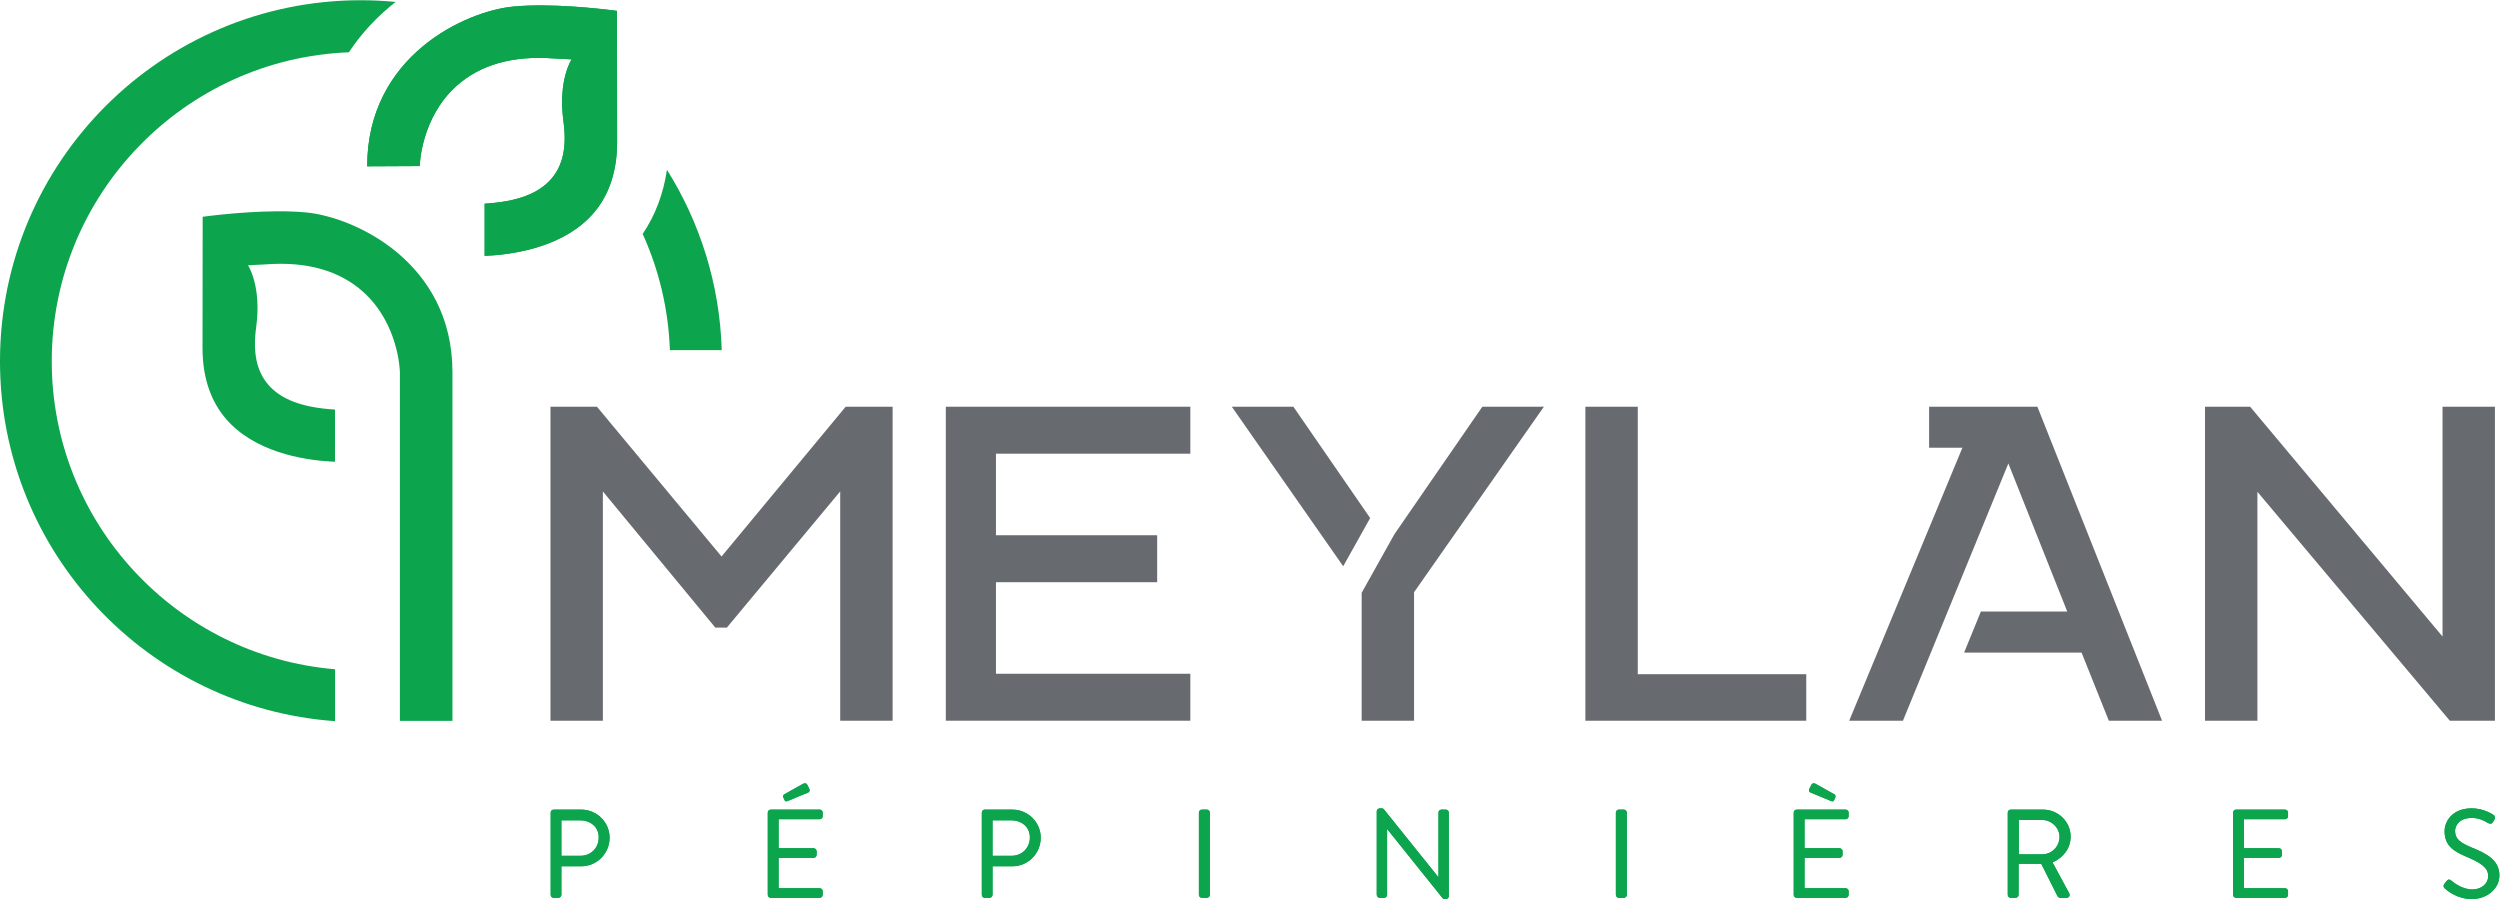 <?xml version="1.0" encoding="UTF-8" standalone="no"?>
<svg
   xmlns:dc="http://purl.org/dc/elements/1.1/"
   xmlns:cc="http://creativecommons.org/ns#"
   xmlns:rdf="http://www.w3.org/1999/02/22-rdf-syntax-ns#"
   xmlns:svg="http://www.w3.org/2000/svg"
   xmlns="http://www.w3.org/2000/svg"
   xmlns:sodipodi="http://sodipodi.sourceforge.net/DTD/sodipodi-0.dtd"
   xmlns:inkscape="http://www.inkscape.org/namespaces/inkscape"
   version="1.1"
   id="svg2"
   xml:space="preserve"
   width="492.613"
   height="177.16"
   viewBox="0 0 492.613 177.16"
   sodipodi:docname="Logo MEYLAN 2020_pantone.eps"><defs
     id="defs6" /><sodipodi:namedview
     pagecolor="#ffffff"
     bordercolor="#666666"
     borderopacity="1"
     objecttolerance="10"
     gridtolerance="10"
     guidetolerance="10"
     inkscape:pageopacity="0"
     inkscape:pageshadow="2"
     inkscape:window-width="640"
     inkscape:window-height="480"
     id="namedview4" /><g
     id="g10"
     inkscape:groupmode="layer"
     inkscape:label="ink_ext_XXXXXX"
     transform="matrix(1.333,0,0,-1.333,0,177.16)"><g
       id="g12"
       transform="scale(0.1)"><path
         d="M 1398.12,727.809 V 263.672 h 361.44 v 69.402 h -287.33 v 135.34 h 238.32 v 69.414 h -238.32 v 120.57 h 287.33 v 69.411 h -361.44"
         style="fill:#676a6f;fill-opacity:1;fill-rule:nonzero;stroke:none"
         id="path14" /><path
         d="m 2420.98,332.398 v 395.411 h -77.47 V 263.672 h 326.52 v 68.726 h -249.05"
         style="fill:#676a6f;fill-opacity:1;fill-rule:nonzero;stroke:none"
         id="path16" /><path
         d="M 3610.57,727.809 V 388.113 l -284.4,339.696 h -66.7 V 263.672 h 77.46 v 338.375 l 284.41,-338.375 h 66.69 v 464.137 h -77.46"
         style="fill:#676a6f;fill-opacity:1;fill-rule:nonzero;stroke:none"
         id="path18" /><path
         d="m 3011.7,727.809 -160.08,-0.02 v -60.578 h 49.24 L 2733.51,263.672 h 79.45 l 155.81,380.281 87.05,-218.906 h -127.68 l -24.78,-60.684 H 3077 l 40.28,-100.691 h 78.71 L 3011.7,727.809"
         style="fill:#676a6f;fill-opacity:1;fill-rule:nonzero;stroke:none"
         id="path20" /><path
         d="m 1911.89,727.82 h -91.03 l 164.67,-235.84 39.86,71.25 -113.5,164.59"
         style="fill:#676a6f;fill-opacity:1;fill-rule:nonzero;stroke:none"
         id="path22" /><path
         d="M 2191.19,727.82 2061.37,539.578 2012.81,452.75 V 263.68 h 77.46 v 189.91 l 191.93,274.254 -91.01,-0.024"
         style="fill:#676a6f;fill-opacity:1;fill-rule:nonzero;stroke:none"
         id="path24" /><path
         d="M 1250.07,727.809 1066.58,506.422 882.426,727.809 H 813.699 V 263.672 h 77.473 V 602.574 L 1057.4,401.285 h 17.02 L 1242,602.645 v -335.157 -3.816 h 3.82 73.65 v 464.137 h -69.4"
         style="fill:#676a6f;fill-opacity:1;fill-rule:nonzero;stroke:none"
         id="path26" /><path
         d="m 620.469,1083.57 c 0.062,2.88 2.199,71.18 53.875,118.01 35.152,31.84 83.875,45.69 144.918,41.01 l 25.738,-1.3 c 0,0 -20.441,-30.34 -12.066,-91.74 4.972,-36.47 -0.266,-63.95 -17.399,-84.21 -18.914,-22.39 -50.644,-34.41 -99.144,-37.38 v -77.147 c 36.789,1.472 108.101,10.457 153.519,55.237 28.078,27.69 42.313,65.66 42.313,112.87 0,30.38 -0.157,152.05 -0.211,194.08 -29.18,3.79 -98.305,11.38 -152.375,6.45 -70.754,-6.43 -216.864,-72.64 -216.864,-236.26 l 77.696,0.38"
         style="fill:#0ca44c;fill-opacity:1;fill-rule:nonzero;stroke:none"
         id="path28" /><path
         d="m 620.469,1083.57 c 0.062,2.88 2.199,71.18 53.875,118.01 35.152,31.84 83.875,45.69 144.918,41.01 l 25.738,-1.3 c 0,0 -20.441,-30.34 -12.066,-91.74 4.972,-36.47 -0.266,-63.95 -17.399,-84.21 -18.914,-22.39 -50.644,-34.41 -99.144,-37.38 v -77.147 c 36.789,1.472 108.101,10.457 153.519,55.237 28.078,27.69 42.313,65.66 42.313,112.87 0,30.38 -0.157,152.05 -0.211,194.08 -29.18,3.79 -98.305,11.38 -152.375,6.45 -70.754,-6.43 -216.864,-72.64 -216.864,-236.26 l 77.696,0.38"
         style="fill:#0ca44c;fill-opacity:1;fill-rule:nonzero;stroke:none"
         id="path30" /><path
         d="m 495.211,723.582 c -48.5,2.957 -80.231,14.981 -99.148,37.367 -17.129,20.27 -22.372,47.75 -17.395,84.215 8.375,61.395 -12.066,91.738 -12.066,91.738 l 25.738,1.297 c 61.039,4.688 109.765,-9.164 144.918,-41.004 51.676,-46.828 53.805,-115.132 53.875,-118.015 l 0.004,-515.719 h 77.691 v 515.344 c 0,163.625 -146.113,229.825 -216.863,236.255 -54.07,4.94 -123.195,-2.66 -152.375,-6.45 -0.055,-42.024 -0.211,-163.696 -0.211,-194.079 0,-47.207 14.234,-85.179 42.305,-112.859 45.425,-44.789 116.738,-53.766 153.527,-55.25 v 77.16"
         style="fill:#0ca44c;fill-opacity:1;fill-rule:nonzero;stroke:none"
         id="path32" /><path
         d="m 1066.89,811.504 c -2.96,97.769 -32.27,188.876 -80.995,266.596 -5.196,-35.43 -17.297,-67.41 -35.887,-94.87 23.914,-52.71 38.047,-110.71 40.234,-171.726 h 76.648"
         style="fill:#0ca44c;fill-opacity:1;fill-rule:nonzero;stroke:none"
         id="path34" /><path
         d="M 495.328,339.723 C 261.141,359.246 76.5,555.953 76.5,795.094 c 0,246.036 195.43,447.196 439.199,456.636 19.321,29.26 43.102,54.07 69.145,74.46 -16.875,1.6 -33.957,2.5 -51.25,2.5 C 238.895,1328.69 0,1089.79 0,795.094 0,513.277 218.516,282.648 495.328,263.012 v 76.711"
         style="fill:#0ca44c;fill-opacity:1;fill-rule:nonzero;stroke:none"
         id="path36" /><path
         d="m 885.059,91.109 c 0,-15.469 -11.582,-27.129 -26.946,-27.129 H 829.871 V 116.41 h 28.242 c 13.391,0 26.946,-8.691 26.946,-25.301 z m -26.036,41.172 h -40.578 c -2.449,0 -4.441,-1.992 -4.441,-4.441 V 6.289 c 0,-2.457 1.992,-4.449 4.441,-4.449 h 6.985 c 2.363,0 4.441,2.07 4.441,4.449 V 48.48 h 29.348 c 23.105,0 41.902,18.961 41.902,42.27 0,22.898 -18.887,41.531 -42.098,41.531"
         style="fill:#0ca44c;fill-opacity:1;fill-rule:nonzero;stroke:none"
         id="path38" /><path
         d="m 1211.71,132.281 h -72.35 c -2.45,0 -4.45,-1.992 -4.45,-4.441 V 6.289 c 0,-2.457 2,-4.449 4.45,-4.449 h 72.35 c 2.45,0 4.44,1.992 4.44,4.449 v 5.32 c 0,2.449 -1.99,4.449 -4.44,4.449 h -60.74 v 44.902 h 51.74 c 2.46,0 4.45,2 4.45,4.449 v 5.328 c 0,2.363 -2.08,4.441 -4.45,4.441 h -51.74 v 42.879 h 60.74 c 2.45,0 4.44,2.011 4.44,4.461 v 5.32 c 0,2.449 -1.99,4.441 -4.44,4.441"
         style="fill:#0ca44c;fill-opacity:1;fill-rule:nonzero;stroke:none"
         id="path40" /><path
         d="m 1159.8,146.148 c 0.63,-1.25 1.45,-1.687 2.42,-1.687 0.9,0 1.93,0.391 3.03,0.859 l 29.53,12.282 c 0.84,0.32 1.5,0.968 1.83,1.828 0.41,1.031 0.32,2.289 -0.2,3.351 l -3.32,6.649 c -0.43,0.769 -1.17,1.3 -2.12,1.531 -1.48,0.371 -3.14,-0.051 -3.97,-0.602 l -27.5,-15.41 c -0.81,-0.398 -1.44,-1.129 -1.74,-2.019 -0.3,-0.891 -0.23,-1.86 0.21,-2.739 l 1.83,-4.043"
         style="fill:#0ca44c;fill-opacity:1;fill-rule:nonzero;stroke:none"
         id="path42" /><path
         d="m 1467.18,116.41 h 28.24 c 13.4,0 26.95,-8.691 26.95,-25.301 0,-15.469 -11.58,-27.129 -26.95,-27.129 h -28.24 z m 29.16,15.871 h -40.58 c -2.45,0 -4.45,-1.992 -4.45,-4.441 V 6.289 c 0,-2.457 2,-4.449 4.45,-4.449 h 6.97 c 2.37,0 4.45,2.07 4.45,4.449 V 48.48 h 29.34 c 23.1,0 41.9,18.961 41.9,42.27 0,22.898 -18.88,41.531 -42.08,41.531"
         style="fill:#0ca44c;fill-opacity:1;fill-rule:nonzero;stroke:none"
         id="path44" /><path
         d="m 1784.01,132.281 h -7.34 c -2.36,0 -4.44,-2.07 -4.44,-4.441 V 6.289 c 0,-2.379 2.08,-4.449 4.44,-4.449 h 7.34 c 2.37,0 4.45,2.07 4.45,4.449 V 127.84 c 0,2.371 -2.08,4.441 -4.45,4.441"
         style="fill:#0ca44c;fill-opacity:1;fill-rule:nonzero;stroke:none"
         id="path46" /><path
         d="m 2137.23,132.281 h -6.42 c -2.46,0 -4.45,-1.992 -4.45,-4.441 V 32.23 l -80.32,99.999 c -0.88,1.301 -2.03,1.891 -3.74,1.891 h -2.74 c -2.42,0 -4.46,-1.961 -4.46,-4.262 V 6.289 c 0,-2.379 2.08,-4.449 4.46,-4.449 h 6.42 c 2.44,0 4.43,1.992 4.43,4.449 V 103.691 L 2132.04,1.898 C 2132.91,0.578 2134.06,0 2135.76,0 h 1.47 c 2.41,0 4.44,1.949 4.44,4.262 V 127.84 c 0,2.371 -2.08,4.441 -4.44,4.441"
         style="fill:#0ca44c;fill-opacity:1;fill-rule:nonzero;stroke:none"
         id="path48" /><path
         d="m 2400.38,132.281 h -7.35 c -2.36,0 -4.44,-2.07 -4.44,-4.441 V 6.289 c 0,-2.379 2.08,-4.449 4.44,-4.449 h 7.35 c 2.37,0 4.45,2.07 4.45,4.449 V 127.84 c 0,2.371 -2.08,4.441 -4.45,4.441"
         style="fill:#0ca44c;fill-opacity:1;fill-rule:nonzero;stroke:none"
         id="path50" /><path
         d="m 2676.13,157.609 29.53,-12.277 c 1.09,-0.48 2.13,-0.863 3.04,-0.863 0.96,0 1.8,0.441 2.44,1.711 l 1.8,3.992 c 0.45,0.879 0.53,1.859 0.23,2.75 -0.29,0.887 -0.93,1.629 -1.7,2.008 l -27.49,15.39 c -0.88,0.578 -2.58,1 -4.01,0.641 -0.96,-0.223 -1.7,-0.762 -2.15,-1.57 l -3.29,-6.602 c -0.54,-1.059 -0.63,-2.309 -0.23,-3.34 0.33,-0.867 0.99,-1.508 1.83,-1.84"
         style="fill:#0ca44c;fill-opacity:1;fill-rule:nonzero;stroke:none"
         id="path52" /><path
         d="m 2728.26,132.281 h -72.35 c -2.45,0 -4.44,-1.992 -4.44,-4.441 V 6.289 c 0,-2.457 1.99,-4.449 4.44,-4.449 h 72.35 c 2.45,0 4.44,1.992 4.44,4.449 v 5.32 c 0,2.449 -1.99,4.449 -4.44,4.449 h -60.75 v 44.902 h 51.75 c 2.45,0 4.45,2 4.45,4.449 v 5.328 c 0,2.363 -2.08,4.441 -4.45,4.441 h -51.75 v 42.879 h 60.75 c 2.45,0 4.44,2.011 4.44,4.461 v 5.32 c 0,2.449 -1.99,4.441 -4.44,4.441"
         style="fill:#0ca44c;fill-opacity:1;fill-rule:nonzero;stroke:none"
         id="path54" /><path
         d="m 3044.43,92.039 c 0,-14.258 -11.44,-25.848 -25.49,-25.848 h -34.67 v 50.77 h 34.67 c 13.57,0 25.49,-11.641 25.49,-24.922 z m 16.41,0.18 c 0,22.09 -18.38,40.062 -40.98,40.062 h -47.56 c -2.45,0 -4.44,-1.992 -4.44,-4.441 V 6.289 c 0,-2.457 1.99,-4.449 4.44,-4.449 h 7.17 c 2.36,0 4.44,2.07 4.44,4.449 V 52.148 h 33.53 l 23.6,-47.027 c 1.01,-2.02 2.18,-3.281 4.89,-3.281 h 8.82 c 1.72,0 3.15,0.762 3.96,2.09 0.81,1.371 0.81,3.152 0,4.652 l -24.64,45.699 c 16.54,7.051 26.77,21.508 26.77,37.938"
         style="fill:#0ca44c;fill-opacity:1;fill-rule:nonzero;stroke:none"
         id="path56" /><path
         d="m 3377.76,132.281 h -72.35 c -2.45,0 -4.44,-1.992 -4.44,-4.441 V 6.289 c 0,-2.457 1.99,-4.449 4.44,-4.449 h 72.35 c 2.45,0 4.44,1.992 4.44,4.449 v 5.32 c 0,2.449 -1.99,4.449 -4.44,4.449 h -60.73 v 44.902 h 51.73 c 2.46,0 4.45,2 4.45,4.449 v 5.328 c 0,2.363 -2.08,4.441 -4.45,4.441 h -51.73 v 42.879 h 60.73 c 2.45,0 4.44,2.011 4.44,4.461 v 5.32 c 0,2.449 -1.99,4.441 -4.44,4.441"
         style="fill:#0ca44c;fill-opacity:1;fill-rule:nonzero;stroke:none"
         id="path58" /><path
         d="m 3653.31,76.391 c -16.06,6.68 -24.2,12.27 -24.2,24.269 0,6.66 5.09,19.25 24.38,19.25 9.91,0 16.06,-2.539 23.95,-7.23 2.25,-1.27 5.53,-2.551 7.71,1.269 l 1.85,3.133 c 1.2,2.066 1.08,3.719 0.78,4.738 -0.44,1.469 -1.47,2.418 -2.17,2.77 -0.56,0.379 -13.85,9.531 -31.94,9.531 -29.4,0 -40.07,-20.121 -40.07,-33.641 0,-22.332 14.26,-30.191 32.9,-38.16 20.46,-8.719 31.55,-15.781 31.55,-28.121 0,-11.59 -9.94,-19.98 -23.64,-19.98 -14.49,0 -27.29,10.012 -30.97,13.172 -1.29,1.098 -2.46,1.578 -3.57,1.461 -1.54,-0.152 -2.68,-1.391 -3.67,-2.691 l -2.76,-3.488 v -0.012 c -3.02,-3.859 -0.4,-6.149 1.02,-7.371 l 0.18,-0.16 C 3617.38,12.602 3632.15,0 3654.03,0 c 22.4,0 40.62,15.59 40.62,34.75 0,22.93 -18.73,32.422 -41.34,41.641"
         style="fill:#0ca44c;fill-opacity:1;fill-rule:nonzero;stroke:none"
         id="path60" /><path
         d="m 885.059,91.109 c 0,-15.469 -11.582,-27.129 -26.946,-27.129 H 829.871 V 116.41 h 28.242 c 13.391,0 26.946,-8.691 26.946,-25.301 z m -26.036,41.172 h -40.578 c -2.449,0 -4.441,-1.992 -4.441,-4.441 V 6.289 c 0,-2.457 1.992,-4.449 4.441,-4.449 h 6.985 c 2.363,0 4.441,2.07 4.441,4.449 V 48.48 h 29.348 c 23.105,0 41.902,18.961 41.902,42.27 0,22.898 -18.887,41.531 -42.098,41.531"
         style="fill:#0ca44c;fill-opacity:1;fill-rule:nonzero;stroke:none"
         id="path62" /><path
         d="m 1211.71,132.281 h -72.35 c -2.45,0 -4.45,-1.992 -4.45,-4.441 V 6.289 c 0,-2.457 2,-4.449 4.45,-4.449 h 72.35 c 2.45,0 4.44,1.992 4.44,4.449 v 5.32 c 0,2.449 -1.99,4.449 -4.44,4.449 h -60.74 v 44.902 h 51.74 c 2.46,0 4.45,2 4.45,4.449 v 5.328 c 0,2.363 -2.08,4.441 -4.45,4.441 h -51.74 v 42.879 h 60.74 c 2.45,0 4.44,2.011 4.44,4.461 v 5.32 c 0,2.449 -1.99,4.441 -4.44,4.441"
         style="fill:#0ca44c;fill-opacity:1;fill-rule:nonzero;stroke:none"
         id="path64" /><path
         d="m 1159.8,146.148 c 0.63,-1.25 1.45,-1.687 2.42,-1.687 0.9,0 1.93,0.391 3.03,0.859 l 29.53,12.282 c 0.84,0.32 1.5,0.968 1.83,1.828 0.41,1.031 0.32,2.289 -0.2,3.351 l -3.32,6.649 c -0.43,0.769 -1.17,1.3 -2.12,1.531 -1.48,0.371 -3.14,-0.051 -3.97,-0.602 l -27.5,-15.41 c -0.81,-0.398 -1.44,-1.129 -1.74,-2.019 -0.3,-0.891 -0.23,-1.86 0.21,-2.739 l 1.83,-4.043"
         style="fill:#0ca44c;fill-opacity:1;fill-rule:nonzero;stroke:none"
         id="path66" /><path
         d="m 1467.18,116.41 h 28.24 c 13.4,0 26.95,-8.691 26.95,-25.301 0,-15.469 -11.58,-27.129 -26.95,-27.129 h -28.24 z m 29.16,15.871 h -40.58 c -2.45,0 -4.45,-1.992 -4.45,-4.441 V 6.289 c 0,-2.457 2,-4.449 4.45,-4.449 h 6.97 c 2.37,0 4.45,2.07 4.45,4.449 V 48.48 h 29.34 c 23.1,0 41.9,18.961 41.9,42.27 0,22.898 -18.88,41.531 -42.08,41.531"
         style="fill:#0ca44c;fill-opacity:1;fill-rule:nonzero;stroke:none"
         id="path68" /><path
         d="m 1784.01,132.281 h -7.34 c -2.36,0 -4.44,-2.07 -4.44,-4.441 V 6.289 c 0,-2.379 2.08,-4.449 4.44,-4.449 h 7.34 c 2.37,0 4.45,2.07 4.45,4.449 V 127.84 c 0,2.371 -2.08,4.441 -4.45,4.441"
         style="fill:#0ca44c;fill-opacity:1;fill-rule:nonzero;stroke:none"
         id="path70" /><path
         d="m 2137.23,132.281 h -6.42 c -2.46,0 -4.45,-1.992 -4.45,-4.441 V 32.23 l -80.32,99.999 c -0.88,1.301 -2.03,1.891 -3.74,1.891 h -2.74 c -2.42,0 -4.46,-1.961 -4.46,-4.262 V 6.289 c 0,-2.379 2.08,-4.449 4.46,-4.449 h 6.42 c 2.44,0 4.43,1.992 4.43,4.449 V 103.691 L 2132.04,1.898 C 2132.91,0.578 2134.06,0 2135.76,0 h 1.47 c 2.41,0 4.44,1.949 4.44,4.262 V 127.84 c 0,2.371 -2.08,4.441 -4.44,4.441"
         style="fill:#0ca44c;fill-opacity:1;fill-rule:nonzero;stroke:none"
         id="path72" /><path
         d="m 2400.38,132.281 h -7.35 c -2.36,0 -4.44,-2.07 -4.44,-4.441 V 6.289 c 0,-2.379 2.08,-4.449 4.44,-4.449 h 7.35 c 2.37,0 4.45,2.07 4.45,4.449 V 127.84 c 0,2.371 -2.08,4.441 -4.45,4.441"
         style="fill:#0ca44c;fill-opacity:1;fill-rule:nonzero;stroke:none"
         id="path74" /><path
         d="m 2676.13,157.609 29.53,-12.277 c 1.09,-0.48 2.13,-0.863 3.04,-0.863 0.96,0 1.8,0.441 2.44,1.711 l 1.8,3.992 c 0.45,0.879 0.53,1.859 0.23,2.75 -0.29,0.887 -0.93,1.629 -1.7,2.008 l -27.49,15.39 c -0.88,0.578 -2.58,1 -4.01,0.641 -0.96,-0.223 -1.7,-0.762 -2.15,-1.57 l -3.29,-6.602 c -0.54,-1.059 -0.63,-2.309 -0.23,-3.34 0.33,-0.867 0.99,-1.508 1.83,-1.84"
         style="fill:#0ca44c;fill-opacity:1;fill-rule:nonzero;stroke:none"
         id="path76" /><path
         d="m 2728.26,132.281 h -72.35 c -2.45,0 -4.44,-1.992 -4.44,-4.441 V 6.289 c 0,-2.457 1.99,-4.449 4.44,-4.449 h 72.35 c 2.45,0 4.44,1.992 4.44,4.449 v 5.32 c 0,2.449 -1.99,4.449 -4.44,4.449 h -60.75 v 44.902 h 51.75 c 2.45,0 4.45,2 4.45,4.449 v 5.328 c 0,2.363 -2.08,4.441 -4.45,4.441 h -51.75 v 42.879 h 60.75 c 2.45,0 4.44,2.011 4.44,4.461 v 5.32 c 0,2.449 -1.99,4.441 -4.44,4.441"
         style="fill:#0ca44c;fill-opacity:1;fill-rule:nonzero;stroke:none"
         id="path78" /><path
         d="m 3044.43,92.039 c 0,-14.258 -11.44,-25.848 -25.49,-25.848 h -34.67 v 50.77 h 34.67 c 13.57,0 25.49,-11.641 25.49,-24.922 z m 16.41,0.18 c 0,22.09 -18.38,40.062 -40.98,40.062 h -47.56 c -2.45,0 -4.44,-1.992 -4.44,-4.441 V 6.289 c 0,-2.457 1.99,-4.449 4.44,-4.449 h 7.17 c 2.36,0 4.44,2.07 4.44,4.449 V 52.148 h 33.53 l 23.6,-47.027 c 1.01,-2.02 2.18,-3.281 4.89,-3.281 h 8.82 c 1.72,0 3.15,0.762 3.96,2.09 0.81,1.371 0.81,3.152 0,4.652 l -24.64,45.699 c 16.54,7.051 26.77,21.508 26.77,37.938"
         style="fill:#0ca44c;fill-opacity:1;fill-rule:nonzero;stroke:none"
         id="path80" /><path
         d="m 3377.76,132.281 h -72.35 c -2.45,0 -4.44,-1.992 -4.44,-4.441 V 6.289 c 0,-2.457 1.99,-4.449 4.44,-4.449 h 72.35 c 2.45,0 4.44,1.992 4.44,4.449 v 5.32 c 0,2.449 -1.99,4.449 -4.44,4.449 h -60.73 v 44.902 h 51.73 c 2.46,0 4.45,2 4.45,4.449 v 5.328 c 0,2.363 -2.08,4.441 -4.45,4.441 h -51.73 v 42.879 h 60.73 c 2.45,0 4.44,2.011 4.44,4.461 v 5.32 c 0,2.449 -1.99,4.441 -4.44,4.441"
         style="fill:#0ca44c;fill-opacity:1;fill-rule:nonzero;stroke:none"
         id="path82" /><path
         d="m 3653.31,76.391 c -16.06,6.68 -24.2,12.27 -24.2,24.269 0,6.66 5.09,19.25 24.38,19.25 9.91,0 16.06,-2.539 23.95,-7.23 2.25,-1.27 5.53,-2.551 7.71,1.269 l 1.85,3.133 c 1.2,2.066 1.08,3.719 0.78,4.738 -0.44,1.469 -1.47,2.418 -2.17,2.77 -0.56,0.379 -13.85,9.531 -31.94,9.531 -29.4,0 -40.07,-20.121 -40.07,-33.641 0,-22.332 14.26,-30.191 32.9,-38.16 20.46,-8.719 31.55,-15.781 31.55,-28.121 0,-11.59 -9.94,-19.98 -23.64,-19.98 -14.49,0 -27.29,10.012 -30.97,13.172 -1.29,1.098 -2.46,1.578 -3.57,1.461 -1.54,-0.152 -2.68,-1.391 -3.67,-2.691 l -2.76,-3.488 v -0.012 c -3.02,-3.859 -0.4,-6.149 1.02,-7.371 l 0.18,-0.16 C 3617.38,12.602 3632.15,0 3654.03,0 c 22.4,0 40.62,15.59 40.62,34.75 0,22.93 -18.73,32.422 -41.34,41.641"
         style="fill:#0ca44c;fill-opacity:1;fill-rule:nonzero;stroke:none"
         id="path84" /></g></g></svg>
